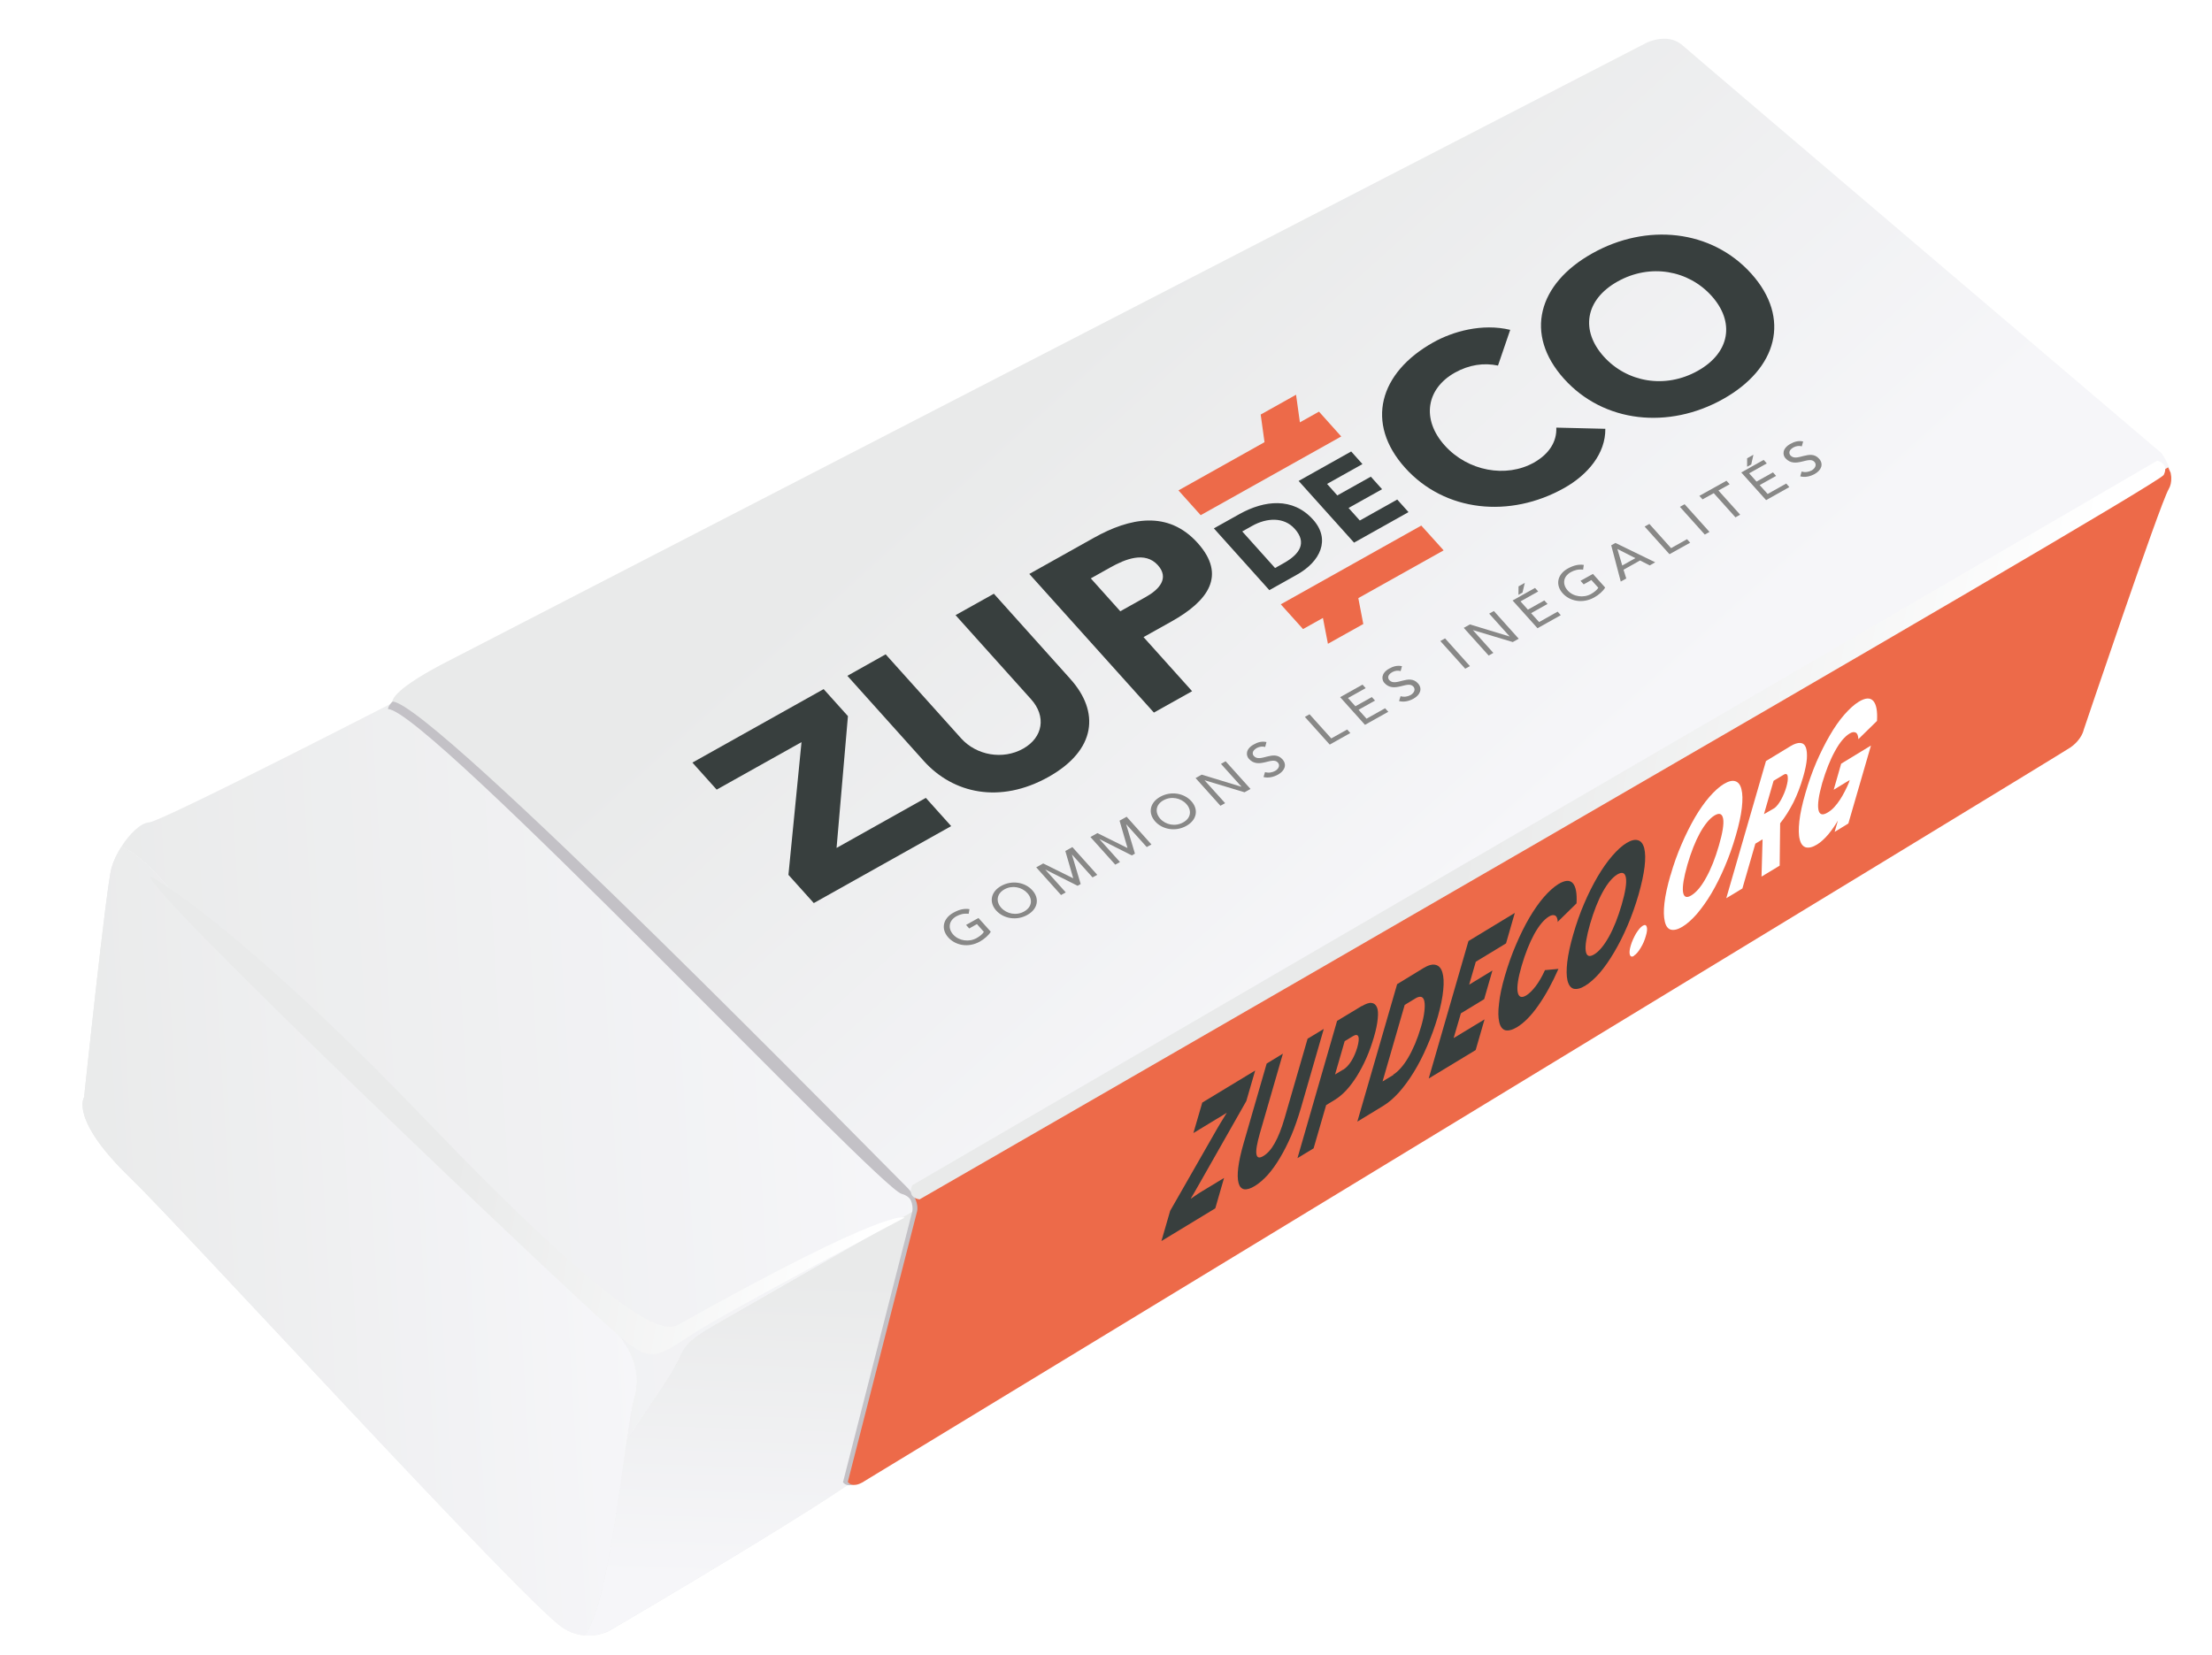 <?xml version="1.0" encoding="UTF-8"?>
<svg xmlns="http://www.w3.org/2000/svg" xmlns:xlink="http://www.w3.org/1999/xlink" id="Calque_2" data-name="Calque 2" viewBox="0 0 655.67 490.63">
  <defs>
    <style>
      .cls-1 {
        fill: url(#linear-gradient);
      }

      .cls-1, .cls-2, .cls-3, .cls-4, .cls-5, .cls-6, .cls-7, .cls-8, .cls-9, .cls-10, .cls-11, .cls-12, .cls-13, .cls-14 {
        stroke-width: 0px;
      }

      .cls-2 {
        fill: #383f3e;
      }

      .cls-3 {
        fill: #c3c1c6;
      }

      .cls-4 {
        fill: url(#linear-gradient-6);
      }

      .cls-5 {
        fill: #888887;
      }

      .cls-6 {
        fill: #ed6a49;
      }

      .cls-15 {
        clip-path: url(#clippath-2);
      }

      .cls-16 {
        clip-path: url(#clippath-6);
      }

      .cls-7 {
        fill: url(#linear-gradient-5);
      }

      .cls-8 {
        fill: none;
      }

      .cls-17 {
        filter: url(#drop-shadow-1);
      }

      .cls-18 {
        clip-path: url(#clippath-7);
      }

      .cls-19 {
        clip-path: url(#clippath-1);
      }

      .cls-20 {
        clip-path: url(#clippath-4);
      }

      .cls-9 {
        fill: #fff;
      }

      .cls-10 {
        fill: url(#linear-gradient-2);
      }

      .cls-11 {
        fill: url(#linear-gradient-7);
      }

      .cls-12 {
        fill: url(#linear-gradient-3);
      }

      .cls-21 {
        clip-path: url(#clippath-9);
      }

      .cls-22 {
        clip-path: url(#clippath);
      }

      .cls-23 {
        clip-path: url(#clippath-3);
      }

      .cls-13 {
        fill: url(#linear-gradient-8);
      }

      .cls-24 {
        clip-path: url(#clippath-8);
      }

      .cls-25 {
        clip-path: url(#clippath-5);
      }

      .cls-26 {
        clip-path: url(#clippath-10);
      }

      .cls-14 {
        fill: url(#linear-gradient-4);
      }
    </style>
    <filter id="drop-shadow-1">
      <feOffset dx="7" dy="2.83"></feOffset>
      <feGaussianBlur result="blur" stdDeviation="5.67"></feGaussianBlur>
      <feFlood flood-color="#1d1d1b" flood-opacity=".5"></feFlood>
      <feComposite in2="blur" operator="in"></feComposite>
      <feComposite in="SourceGraphic"></feComposite>
    </filter>
    <clipPath id="clippath">
      <path class="cls-8" d="m191.31,405.27c5.26-8.24,2.36-8.77,13.46-15.21,9.46-5.48,52.61-30.17,65.31-37.42.77-4.26,1.11-6.84.85-6.9-1.46-.39-133.83-149.66-155.96-143.05,0,0-73.96,38.08-77.79,38.32-2.46.14-5.76,3.36-8.19,7.17v.02c3.11,1.37,7.43,4.51,13.15,11.2,14.46,16.87,133.79,133.37,133.79,133.37,0,0,8.16,8.15,4.99,18.87-.65,2.19-1.38,6.75-2.19,12.57,6.3-9.44,11.18-16.72,12.59-18.96"></path>
    </clipPath>
    <linearGradient id="linear-gradient" x1="-177.64" y1="763.71" x2="-170.82" y2="763.71" gradientTransform="translate(6703.14 29073.29) scale(37.66 -37.66)" gradientUnits="userSpaceOnUse">
      <stop offset="0" stop-color="#e9eaea"></stop>
      <stop offset="1" stop-color="#f6f6f9"></stop>
    </linearGradient>
    <clipPath id="clippath-1">
      <path class="cls-8" d="m173.6,480.69s75.97-44.43,78.55-49.37c2.12-4.09,14.44-59.08,17.93-78.67-12.69,7.25-55.84,31.94-65.31,37.42-11.11,6.43-8.21,6.96-13.46,15.21-1.41,2.24-6.28,9.52-12.6,18.96-2.69,18.84-6.5,50.88-12.51,57.81.68.07,1.32.08,1.95.05l.26-.03c.58-.04,1.13-.11,1.62-.2,2.18-.41,3.57-1.16,3.57-1.16"></path>
    </clipPath>
    <linearGradient id="linear-gradient-2" x1="-187.29" y1="753.32" x2="-180.47" y2="753.32" gradientTransform="translate(5551.42 22227.74) scale(28.95 -28.95)" xlink:href="#linear-gradient"></linearGradient>
    <clipPath id="clippath-2">
      <path class="cls-8" d="m173.6,480.69s75.97-44.43,78.55-49.37c2.12-4.09,14.44-59.08,17.93-78.67-12.69,7.25-55.84,31.94-65.31,37.42-11.11,6.43-8.21,6.96-13.46,15.21-1.41,2.24-6.28,9.52-12.6,18.96-2.69,18.84-6.5,50.88-12.51,57.81.68.07,1.32.08,1.95.05l.26-.03c.58-.04,1.13-.11,1.62-.2,2.18-.41,3.57-1.16,3.57-1.16"></path>
    </clipPath>
    <linearGradient id="linear-gradient-3" x1="-53.17" y1="685.97" x2="-46.35" y2="685.97" gradientTransform="translate(-448.55 -8726.23) rotate(-180) scale(13.33 -13.33)" xlink:href="#linear-gradient"></linearGradient>
    <clipPath id="clippath-3">
      <path class="cls-8" d="m180.91,411.65c3.18-10.73-4.99-18.87-4.99-18.87,0,0-119.33-116.5-133.79-133.37-5.72-6.69-10.04-9.84-13.15-11.2-1.33,2.09-2.4,4.36-2.96,6.42-1.56,5.86-8.1,67.9-8.1,67.9,0,0-4.39,6.5,13.93,24.09,14.17,13.61,115.65,124.62,127.77,133.03,2.29,1.58,4.55,2.22,6.57,2.4,7.87-9.07,11.98-61.1,14.71-70.39"></path>
    </clipPath>
    <linearGradient id="linear-gradient-4" x1="-178.87" y1="761.78" x2="-172.05" y2="761.78" gradientTransform="translate(6551.73 28175.05) scale(36.51 -36.51)" xlink:href="#linear-gradient"></linearGradient>
    <clipPath id="clippath-4">
      <path class="cls-8" d="m180.91,411.65c3.18-10.73-4.99-18.87-4.99-18.87,0,0-119.33-116.5-133.79-133.37-5.72-6.69-10.04-9.84-13.15-11.2-1.33,2.09-2.4,4.36-2.96,6.42-1.56,5.86-8.1,67.9-8.1,67.9,0,0-4.39,6.5,13.93,24.09,14.17,13.61,115.65,124.62,127.77,133.03,2.29,1.58,4.55,2.22,6.57,2.4,7.87-9.07,11.98-61.1,14.71-70.39"></path>
    </clipPath>
    <linearGradient id="linear-gradient-5" x1="-200.51" y1="749.45" x2="-193.69" y2="749.45" gradientTransform="translate(4955.27 18841.1) scale(24.65 -24.65)" xlink:href="#linear-gradient"></linearGradient>
    <clipPath id="clippath-5">
      <path class="cls-8" d="m198.46,392.61c11.06-7.15,62.61-34.36,62.66-34.4-.04-.05-4.19-3.52-67.15,31.78-4.75,2.67-18.08-1.78-74.93-60.92-56.54-58.82-81.12-71.91-81.38-72.04h0c-3.38,2.41,122.18,121.66,138.26,135.74,5.45,4.75,8.35,6.42,11.6,5.81,2.79-.5,5.83-2.68,10.94-5.98"></path>
    </clipPath>
    <linearGradient id="linear-gradient-6" x1="-204.25" y1="719.39" x2="-197.43" y2="719.39" gradientTransform="translate(1439.37 13797.62) rotate(10.31) scale(18.11 -18.11)" gradientUnits="userSpaceOnUse">
      <stop offset="0" stop-color="#e9eaea"></stop>
      <stop offset="1" stop-color="#fff"></stop>
    </linearGradient>
    <clipPath id="clippath-6">
      <rect class="cls-8" x="13.18" y="18.69" width="629.31" height="453.25" transform="translate(-14.29 20.36) rotate(-3.48)"></rect>
    </clipPath>
    <clipPath id="clippath-7">
      <path class="cls-8" d="m635.66,135.75s.29.6.75,1.64c-.64-3.13-2.69-5.84-2.69-5.84,0,0-137.34-116.83-141.92-120.88-1.76-1.57-3.78-2.04-5.6-2.02l-1.12.07c-2.34.26-4.1,1.17-4.1,1.17L123.8,194.23c-15.34,8.13-14.44,10.96-14.44,10.96,11.51.02,147.06,138.76,152.19,143.71,1.13,1.1,1.92,2.16,2.42,3.09l371.69-216.23Z"></path>
    </clipPath>
    <linearGradient id="linear-gradient-7" x1="-144.35" y1="734.46" x2="-137.53" y2="734.46" gradientTransform="translate(-12573.81 17266.08) rotate(48.01) scale(28.67 -28.67)" xlink:href="#linear-gradient"></linearGradient>
    <clipPath id="clippath-8">
      <rect class="cls-8" x="13.18" y="18.69" width="629.31" height="453.25" transform="translate(-14.29 20.36) rotate(-3.48)"></rect>
    </clipPath>
    <clipPath id="clippath-9">
      <path class="cls-8" d="m249.32,436.27s353.89-215.07,357.33-217.45c3.46-2.37,4-5.28,4-5.28,0,0,22.55-66.85,25.17-71.32.61-1.04.81-2.19.78-3.34l-.02-.41c-.04-.36-.1-.73-.16-1.09-.46-1.04-.75-1.64-.75-1.64l-371.69,216.23c1.5,2.75.79,4.63.79,4.63l-20.47,79.97c.7.88,1.65.97,2.54.82,1.31-.25,2.49-1.12,2.49-1.12"></path>
    </clipPath>
    <clipPath id="clippath-10">
      <path class="cls-8" d="m634.36,137.99c1.64-3.34-1.68-4.15-1.92-4.19l-.03-.02-369,214.8c-1.67,3.95,2.19,4.19,2.19,4.19,0,0,367.05-211.31,368.76-214.78"></path>
    </clipPath>
    <linearGradient id="linear-gradient-8" x1="-175.66" y1="742.36" x2="-168.84" y2="742.36" gradientTransform="translate(1424.2 19229.2) rotate(10.31) scale(24.93 -24.93)" xlink:href="#linear-gradient-6"></linearGradient>
  </defs>
  <g id="Calque_1-2" data-name="Calque 1">
    <g class="cls-17">
      <g class="cls-22">
        <rect class="cls-1" x="29.17" y="182.58" width="247.02" height="257.06" transform="translate(-18.6 9.84) rotate(-3.48)"></rect>
      </g>
      <g class="cls-19">
        <rect class="cls-10" x="149.18" y="355.91" width="138.02" height="123.37" transform="translate(-24.97 14.03) rotate(-3.48)"></rect>
      </g>
      <g class="cls-15">
        <rect class="cls-12" x="151.49" y="344.5" width="133.37" height="146.19" transform="translate(-206.63 621.38) rotate(-88.04)"></rect>
      </g>
      <g class="cls-23">
        <rect class="cls-14" x="6.51" y="228.98" width="184.57" height="271.85" transform="translate(-21.95 6.66) rotate(-3.48)"></rect>
      </g>
      <g class="cls-20">
        <rect class="cls-7" x="6.51" y="228.98" width="184.57" height="271.85" transform="translate(-21.95 6.66) rotate(-3.48)"></rect>
      </g>
      <g class="cls-25">
        <polygon class="cls-4" points="46.96 186.08 293.77 230.99 252.87 455.74 6.1 410.82 46.96 186.08"></polygon>
      </g>
      <g class="cls-16">
        <path class="cls-3" d="m635.11,139.62c-.65-3.12-2.69-5.83-2.69-5.83,0,0-137.33-116.83-141.9-120.86-4.57-4.06-10.84-.8-10.84-.8L122.49,196.47c-15.34,8.13-14.46,10.95-14.46,10.95,11.52.03,145.34,141.84,152.19,143.71,6.33,1.71,2.82,10.66,3.33,11.61l370.81-224.75s.31.58.75,1.62"></path>
      </g>
      <g class="cls-18">
        <polygon class="cls-11" points="422.68 -220.51 778.03 174.24 326.03 581.1 -29.31 186.36 422.68 -220.51"></polygon>
      </g>
      <g class="cls-24">
        <path class="cls-3" d="m263.33,356.69l-20.46,79.98c1.72,2.12,5.02-.31,5.02-.31,0,0,353.88-215.09,357.32-217.45,3.46-2.36,4-5.27,4-5.27,0,0,22.57-66.85,25.17-71.33.88-1.51.91-3.23.59-4.84-.44-1.04-.75-1.62-.75-1.62l-371.69,216.22c1.5,2.75.8,4.62.8,4.62"></path>
      </g>
      <g class="cls-21">
        <polygon class="cls-6" points="284.81 529.74 156.25 236.4 595.8 43.75 724.37 337.09 284.81 529.74"></polygon>
      </g>
      <g class="cls-26">
        <polygon class="cls-13" points="260.77 64.96 687.63 142.63 636.85 421.69 210.01 344.02 260.77 64.96"></polygon>
      </g>
      <g>
        <path class="cls-2" d="m226.7,256.58l3.88-39.37-25.15,14.08-7.19-8.01,38.9-21.79,7.2,8.01-3.37,39.08,26.46-14.84,7.51,8.37-40.72,22.82-7.51-8.36Z"></path>
        <path class="cls-2" d="m310.26,198.48c8.73,9.7,7.77,21.07-6.49,29.06-14.32,8.01-28.21,4.97-36.93-4.73l-22.67-25.26,11.35-6.37,22.37,24.91c4.54,5.05,12.34,6.44,18.36,3.07,5.98-3.35,6.91-9.63,2.37-14.67l-22.38-24.93,11.36-6.35,22.66,25.26Z"></path>
        <path class="cls-2" d="m298.09,167.35l19.13-10.71c10.69-5.99,22.01-8.22,30.78,1.52,8.65,9.64,3.09,17.21-7.74,23.27l-8.3,4.64,14.4,16.04-11.33,6.34-36.93-41.11Zm26.98,11.06l7.57-4.24c4-2.24,7.01-5.57,3.57-9.42-3.81-4.23-9.7-1.79-14.08.66l-5.8,3.25,8.74,9.75Z"></path>
        <g>
          <path class="cls-2" d="m352.81,153.83l7.57-4.23c7.38-4.13,15.81-5.07,21.82,1.62,5.32,5.91,2.13,12.47-4.7,16.3l-8.25,4.63-16.43-18.31Zm18.13,11.76l2.61-1.47c4.71-2.64,6.95-6.02,3.21-10.17-3.22-3.59-8.31-3.25-12.56-.88l-2.98,1.67,9.73,10.85Z"></path>
          <path class="cls-2" d="m377.95,139.76l15.56-8.73,3.34,3.74-10.49,5.88,3.04,3.41,9.93-5.56,3.34,3.72-9.94,5.56,3.34,3.72,11.09-6.22,3.34,3.73-16.14,9.05-16.43-18.3Z"></path>
        </g>
        <g>
          <path class="cls-6" d="m342.31,142.57l41.66-23.35,6.59,7.36-41.66,23.34-6.59-7.35Z"></path>
          <path class="cls-6" d="m367.92,128.99l-1.23-8.91,10.48-5.87,1.24,8.91-10.49,5.87Z"></path>
        </g>
        <g>
          <path class="cls-6" d="m386.62,188.06l-1.81-9.35,10.49-5.89,1.8,9.37-10.48,5.86Z"></path>
          <path class="cls-6" d="m372.64,176.35l41.65-23.35,6.62,7.35-41.67,23.34-6.6-7.34Z"></path>
        </g>
        <path class="cls-2" d="m437.02,105.56c-4.17-.88-8.55-.26-12.77,2.1-8.56,4.8-9.91,13.92-3.02,21.58,6.89,7.67,18.22,9.7,26.44,5.09,4.57-2.57,6.83-6.28,6.64-10.37l14.53.35c.1,7.28-5.15,13.61-12.21,17.57-16.06,9.01-35.33,7.14-47.16-6.03-11.84-13.2-7.7-28.16,8.37-37.16,5.74-3.22,14.43-5.73,22.81-3.72l-3.62,10.58Z"></path>
        <path class="cls-2" d="m464.97,72.3c16.05-9.02,35.31-7.15,47.15,6.02,11.84,13.19,7.69,28.16-8.38,37.17-16.06,9.01-35.34,7.14-47.17-6.04-11.84-13.19-7.69-28.15,8.4-37.15Zm31.27,34.82c9.67-5.42,10.99-14.54,4.11-22.2-6.89-7.67-18.21-9.7-27.88-4.28-9.67,5.42-11,14.54-4.12,22.21,6.89,7.68,18.21,9.7,27.89,4.27Z"></path>
      </g>
      <g>
        <path class="cls-5" d="m283.04,269.36l3.64,4.06c-.58,1.04-1.97,2.22-3.23,2.92-3.48,1.95-7.28,1.11-9.37-1.22-2.19-2.45-1.65-5.57,1.49-7.32,1.89-1.07,3.39-1.29,4.8-1.07l-.24,1.38c-1.42-.17-2.6.16-3.64.73-2.34,1.32-2.55,3.66-.93,5.44,1.67,1.85,4.67,2.3,6.92,1.03.98-.55,1.79-1.21,2.15-1.85l-2.05-2.3-2.29,1.3-.94-1.05,3.68-2.06Z"></path>
        <path class="cls-5" d="m288.3,267.16c-2.19-2.45-1.67-5.56,1.47-7.32,3.15-1.76,7.07-1.13,9.24,1.31,2.19,2.42,1.65,5.55-1.49,7.29-3.13,1.78-7.04,1.14-9.22-1.29Zm9.23-5.18c-1.61-1.8-4.46-2.42-6.81-1.12-2.35,1.34-2.56,3.67-.94,5.47,1.61,1.78,4.45,2.41,6.8,1.09,2.36-1.33,2.57-3.66.95-5.44Z"></path>
        <path class="cls-5" d="m300.14,254.34l2.08-1.16,8.85,4.38.04-.04-2.33-8.03,2.09-1.16,7.37,8.22-1.39.77-6.07-6.75h-.04s2.59,8.71,2.59,8.71l-.92.52-9.55-4.81-.02.02,6.07,6.75-1.4.78-7.37-8.22Z"></path>
        <path class="cls-5" d="m316.22,245.34l2.07-1.16,8.84,4.39.06-.04-2.34-8.03,2.1-1.17,7.35,8.22-1.39.77-6.07-6.75-.02.02,2.59,8.68-.93.52-9.53-4.81-.03.03,6.06,6.75-1.41.77-7.36-8.2Z"></path>
        <path class="cls-5" d="m335.43,240.75c-2.2-2.46-1.67-5.57,1.47-7.33,3.15-1.76,7.05-1.13,9.24,1.31,2.2,2.44,1.66,5.57-1.5,7.32-3.12,1.75-7.03,1.12-9.21-1.3Zm9.24-5.18c-1.62-1.8-4.47-2.42-6.82-1.11-2.36,1.32-2.55,3.66-.93,5.47,1.59,1.79,4.45,2.4,6.81,1.07,2.36-1.3,2.55-3.64.94-5.43Z"></path>
        <path class="cls-5" d="m347.38,227.87l1.82-1.02,11.73,3.58.03-.04-6.05-6.73,1.38-.78,7.38,8.21-1.78.99-11.78-3.55-.04.02,6.07,6.75-1.39.78-7.37-8.22Z"></path>
        <path class="cls-5" d="m367.98,226.1c1.05.32,2.15.11,2.98-.35.92-.5,1.63-1.59.81-2.5-1.7-1.89-5.72,2.11-8.58-1.09-.88-.96-1.05-2.87,1.41-4.24,1.12-.65,2.36-1.05,3.8-.73l-.38,1.46c-.74-.23-1.68-.14-2.48.3-1.54.88-1.34,1.88-.87,2.38,1.85,2.09,5.82-2,8.46.97,1.43,1.59.68,3.42-1.29,4.53-1.33.74-2.91,1.1-4.31.73l.43-1.44Z"></path>
        <path class="cls-5" d="m379.78,209.74l1.39-.79,6.44,7.16,4.71-2.64.94,1.04-6.11,3.43-7.37-8.21Z"></path>
        <path class="cls-5" d="m390.23,203.88l6.64-3.72.94,1.04-5.25,2.93,2.2,2.44,4.88-2.72.93,1.04-4.87,2.73,2.36,2.64,5.5-3.09.95,1.04-6.91,3.87-7.37-8.21Z"></path>
        <path class="cls-5" d="m408.16,203.59c1.02.32,2.14.12,2.96-.34.92-.52,1.63-1.6.81-2.52-1.7-1.89-5.71,2.12-8.58-1.07-.86-.96-1.04-2.86,1.41-4.24,1.14-.64,2.36-1.04,3.81-.73l-.4,1.46c-.74-.24-1.67-.14-2.47.3-1.55.87-1.34,1.87-.88,2.38,1.87,2.09,5.82-2.01,8.48.95,1.43,1.59.68,3.43-1.3,4.54-1.33.75-2.91,1.1-4.3.71l.45-1.43Z"></path>
        <path class="cls-5" d="m419.94,187.23l1.4-.78,7.37,8.22-1.4.77-7.37-8.2Z"></path>
        <path class="cls-5" d="m426.88,183.33l1.83-1.02,11.74,3.57.02-.02-6.06-6.75,1.4-.77,7.36,8.21-1.76.99-11.79-3.54h-.03s6.06,6.76,6.06,6.76l-1.39.78-7.38-8.21Z"></path>
        <path class="cls-5" d="m441.35,175.22l6.65-3.73.94,1.05-5.24,2.94,2.19,2.45,4.87-2.73.95,1.04-4.87,2.73,2.37,2.64,5.5-3.09.93,1.05-6.9,3.87-7.38-8.22Zm1.77-4.19l1.85-1.04-.68,2.88-1.2.67.03-2.51Z"></path>
        <path class="cls-5" d="m465.16,167.33l3.63,4.04c-.56,1.05-1.97,2.24-3.22,2.93-3.48,1.95-7.29,1.11-9.37-1.22-2.19-2.44-1.65-5.57,1.49-7.33,1.89-1.05,3.39-1.29,4.77-1.08l-.2,1.4c-1.44-.17-2.61.16-3.63.73-2.37,1.33-2.55,3.65-.94,5.45,1.65,1.84,4.66,2.3,6.92,1.04.97-.55,1.77-1.22,2.16-1.85l-2.06-2.29-2.28,1.28-.94-1.05,3.68-2.05Z"></path>
        <path class="cls-5" d="m470.59,158.85l1.25-.7,11.79,5.74-1.63.92-2.86-1.46-4.9,2.74.81,2.6-1.63.91-2.83-10.75Zm7.16,3.81l-5.29-2.7-.03.03,1.43,4.85,3.88-2.18Z"></path>
        <path class="cls-5" d="m480.5,153.29l1.4-.77,6.43,7.17,4.73-2.65.93,1.04-6.13,3.41-7.37-8.2Z"></path>
        <path class="cls-5" d="m490.94,147.45l1.4-.78,7.38,8.21-1.4.78-7.37-8.21Z"></path>
        <path class="cls-5" d="m500.97,143.4l-3.31,1.83-.94-1.04,8.03-4.48.95,1.04-3.33,1.85,6.44,7.17-1.39.79-6.44-7.17Z"></path>
        <path class="cls-5" d="m509.14,137.25l6.63-3.72.93,1.04-5.23,2.94,2.19,2.45,4.88-2.73.92,1.04-4.87,2.73,2.37,2.63,5.51-3.09.92,1.05-6.89,3.87-7.37-8.22Zm1.74-4.2l1.86-1.05-.65,2.89-1.22.67v-2.52Z"></path>
        <path class="cls-5" d="m527.04,136.98c1.04.32,2.15.12,2.98-.34.92-.52,1.62-1.62.81-2.52-1.69-1.89-5.72,2.11-8.59-1.08-.87-.96-1.03-2.86,1.43-4.24,1.12-.64,2.36-1.06,3.81-.73l-.4,1.44c-.74-.22-1.67-.13-2.48.32-1.54.87-1.32,1.86-.88,2.38,1.86,2.07,5.83-2.01,8.47.96,1.43,1.58.7,3.43-1.29,4.54-1.32.73-2.91,1.08-4.28.69l.41-1.43Z"></path>
      </g>
      <g>
        <path class="cls-2" d="m362.46,323.57l-13.54,23.85c-.72,1.3-1.41,2.49-2.01,3.52-.64,1.04-.92,1.56-.93,1.62l.02.02s.35-.26.99-.69c.62-.44,1.38-.95,2.3-1.5l6.54-3.96-2.6,9.01-15.97,9.7,2.59-8.96,13.89-24.29c.29-.5.64-1.04.92-1.56l.93-1.52c.29-.47.52-.83.7-1.15l.31-.46-.05-.04-.28.18c-.23.13-.47.29-.77.47-.29.16-.64.38-1.01.62-.38.22-.76.47-1.13.67l-6.62,4.02,2.63-9.04,15.68-9.5-2.6,8.97Z"></path>
        <path class="cls-2" d="m385.39,302.24l-6.81,23.57c-.85,2.85-1.76,5.53-2.81,8.01-1.07,2.45-2.16,4.64-3.34,6.6-1.14,1.95-2.37,3.66-3.65,5.11-1.28,1.4-2.56,2.51-3.86,3.3-1.26.77-2.31,1.07-3.15.95-.82-.18-1.37-.8-1.65-1.88-.29-1.09-.32-2.61-.08-4.57.25-1.97.77-4.39,1.61-7.26l6.81-23.56,4.81-2.93-6.8,23.53c-.89,3.12-1.25,5.22-1.04,6.3.2,1.08.89,1.23,2.08.5,1.22-.74,2.32-1.97,3.34-3.81,1.04-1.83,2.01-4.27,2.93-7.43l6.81-23.52,4.79-2.9Z"></path>
        <path class="cls-2" d="m396.67,295.44l-.05.07c1.19-.7,2.15-1.06,2.88-.98.75.07,1.3.51,1.63,1.26.35.73.41,1.91.25,3.45-.14,1.53-.51,3.35-1.15,5.5-.62,2.13-1.35,4.17-2.21,6.13-.86,1.96-1.8,3.71-2.8,5.35-1.04,1.64-2.08,3.04-3.21,4.26-1.12,1.2-2.26,2.12-3.43,2.84l-2.49,1.51-3.72,12.82-4.78,2.9,11.74-40.69,7.32-4.42Zm-5.56,18.87v.05c.84-.52,1.65-1.34,2.41-2.53.73-1.17,1.33-2.52,1.8-4.09.43-1.56.55-2.66.31-3.23-.22-.58-.75-.63-1.64-.1l-2.41,1.47-2.85,9.87,2.39-1.44Z"></path>
        <path class="cls-2" d="m414.83,284.25l-.03.03c1.51-.92,2.74-1.28,3.69-1.04.99.22,1.67.96,2.05,2.24.38,1.24.49,2.96.26,5.2-.2,2.23-.74,4.87-1.62,7.96-.9,3.08-1.98,6.03-3.22,8.83-1.21,2.81-2.5,5.33-3.93,7.64-1.41,2.3-2.88,4.28-4.38,5.97-1.55,1.7-3.04,3-4.54,3.91l-7.78,4.74,11.8-40.76,7.71-4.71Zm-8.79,31.61l-.08-.05c.72-.43,1.46-1.09,2.19-1.91.77-.85,1.5-1.86,2.21-3.06.72-1.2,1.38-2.56,2.07-4.14.65-1.55,1.23-3.19,1.76-5,.55-1.86.89-3.42,1.01-4.65.16-1.25.15-2.27,0-2.99-.14-.72-.44-1.16-.91-1.31-.47-.13-1.09.04-1.77.46l-3.15,1.92-6.56,22.69,3.25-1.96Z"></path>
        <path class="cls-2" d="m433.04,299.42l-2.63,9.09-13.92,8.43,11.78-40.75,13.74-8.34-2.6,9.03-8.96,5.44-1.97,6.8,6.9-4.2-2.45,8.5-6.9,4.2-2.15,7.34,9.15-5.54Z"></path>
        <path class="cls-2" d="m454.84,270.39l-.09.21c-.05-1.08-.32-1.74-.8-1.98-.49-.23-1.07-.16-1.82.3-1.48.9-2.93,2.64-4.37,5.23-1.41,2.6-2.64,5.7-3.72,9.38-1.07,3.72-1.46,6.3-1.17,7.8.29,1.51,1.15,1.82,2.55.97.86-.53,1.8-1.45,2.76-2.7.97-1.27,1.91-2.88,2.77-4.79l4-.37c-1.83,4.16-3.8,7.76-5.98,10.87-2.14,3.08-4.25,5.16-6.32,6.43-1.41.83-2.54,1.1-3.46.89-.89-.26-1.51-1.1-1.8-2.44-.31-1.36-.35-3.16-.05-5.48.22-2.32.82-5.09,1.76-8.29.94-3.21,2.01-6.25,3.27-9.16,1.25-2.94,2.55-5.55,3.92-7.92,1.42-2.4,2.84-4.46,4.33-6.18,1.49-1.7,2.94-3.01,4.29-3.85,1.96-1.19,3.4-1.29,4.31-.26.9,1.02,1.25,3.02,1.09,5.96l-5.51,5.41Z"></path>
        <path class="cls-2" d="m459.33,274.23c.93-3.21,1.99-6.25,3.24-9.16,1.26-2.94,2.57-5.55,3.96-7.93,1.39-2.37,2.85-4.45,4.32-6.16,1.47-1.71,2.91-3.03,4.27-3.86,1.41-.85,2.54-1.1,3.42-.81.89.27,1.49,1.04,1.84,2.37.32,1.35.38,3.14.1,5.46-.28,2.32-.88,5.09-1.79,8.3-.94,3.21-2.01,6.26-3.26,9.16-1.24,2.92-2.57,5.54-3.99,7.94-1.4,2.39-2.83,4.42-4.29,6.13-1.44,1.63-2.88,2.93-4.27,3.77-1.36.84-2.5,1.1-3.43.89-.9-.27-1.5-1.1-1.83-2.46-.3-1.33-.33-3.15-.06-5.47.27-2.31.87-5.08,1.8-8.28l-.02.11Zm3.7,4.85c.22,1.6,1.05,1.96,2.52,1.06,1.44-.87,2.89-2.61,4.35-5.22,1.46-2.61,2.7-5.78,3.79-9.5,1.09-3.79,1.52-6.45,1.26-7.97-.24-1.52-1.09-1.88-2.57-1-1.45.89-2.91,2.64-4.3,5.17-1.4,2.54-2.64,5.69-3.75,9.48-1.05,3.72-1.52,6.39-1.3,7.98Z"></path>
        <path class="cls-9" d="m477.31,280.61c-.57.35-1.01.19-1.19-.33-.19-.64-.1-1.55.26-2.76.36-1.23.91-2.42,1.56-3.57.71-1.12,1.37-1.92,1.98-2.29.63-.37,1.01-.28,1.2.32.19.62.1,1.53-.29,2.77-.34,1.22-.83,2.37-1.55,3.53-.65,1.08-1.32,1.86-1.95,2.23l-.04.1Z"></path>
        <path class="cls-9" d="m488.16,256.73c.89-3.19,2-6.25,3.25-9.16,1.26-2.94,2.57-5.54,3.94-7.93,1.39-2.38,2.84-4.46,4.32-6.17,1.5-1.71,2.93-3.02,4.29-3.84,1.4-.85,2.56-1.12,3.4-.83.89.27,1.52,1.06,1.83,2.39.35,1.34.38,3.15.12,5.46-.25,2.31-.87,5.09-1.8,8.29-.92,3.2-2.01,6.25-3.25,9.16-1.25,2.94-2.55,5.54-3.96,7.94-1.42,2.4-2.89,4.41-4.32,6.11-1.44,1.63-2.88,2.95-4.28,3.79-1.37.83-2.51,1.1-3.44.87-.89-.25-1.5-1.09-1.79-2.45-.32-1.34-.37-3.15-.1-5.45.26-2.33.87-5.09,1.8-8.3v.11Zm3.7,4.84c.22,1.61,1.06,1.97,2.49,1.07,1.46-.88,2.94-2.62,4.37-5.24,1.46-2.6,2.69-5.75,3.78-9.49,1.1-3.76,1.53-6.44,1.27-7.96-.28-1.52-1.09-1.87-2.57-.99-1.44.88-2.88,2.63-4.3,5.16-1.39,2.54-2.64,5.67-3.73,9.45-1.07,3.75-1.5,6.4-1.31,8Z"></path>
        <path class="cls-9" d="m515.14,257.08l.31-11.06-2.14,1.3-3.84,13.28-4.78,2.89,11.77-40.67,7.24-4.4c1.17-.71,2.15-1.02,2.93-.97.77.07,1.32.49,1.64,1.31.3.81.41,1.95.31,3.4-.12,1.46-.49,3.29-1.1,5.38-.79,2.73-1.74,5.24-2.91,7.59-1.22,2.36-2.48,4.38-3.91,6.14l-.14,12.56-5.37,3.25Zm.73-18.52l2.87-1.65c.43-.24.83-.64,1.2-1.11.37-.46.72-1.01,1.03-1.58.31-.57.6-1.19.87-1.82.25-.63.49-1.25.66-1.89.19-.64.29-1.17.38-1.71.08-.55.07-.98.03-1.34-.02-.35-.14-.64-.35-.74-.2-.13-.51-.07-.9.18l-2.94,1.77-2.85,9.88Z"></path>
        <path class="cls-9" d="m537.75,240.53l.04-.08c-.81,1.4-1.79,2.83-2.92,4.19-1.15,1.32-2.22,2.28-3.24,2.91-1.37.85-2.47,1.08-3.39.85-.86-.28-1.46-1.06-1.77-2.34-.35-1.31-.36-3.11-.11-5.43.26-2.33.86-5.09,1.8-8.31.92-3.19,1.99-6.23,3.23-9.15,1.27-2.92,2.59-5.55,3.97-7.92,1.37-2.39,2.83-4.46,4.31-6.17,1.49-1.7,2.93-3.01,4.3-3.85,1.93-1.17,3.35-1.28,4.29-.25.91,1.02,1.29,3.01,1.11,5.94l-5.52,5.41c-.05-1.07-.32-1.73-.8-1.96-.49-.23-1.08-.16-1.8.29-1.49.91-2.94,2.64-4.35,5.24-1.43,2.58-2.67,5.75-3.76,9.41-.51,1.86-.9,3.48-1.07,4.79-.19,1.31-.21,2.33-.07,3.1.14.77.45,1.23.91,1.37.45.16,1.1-.04,1.85-.5.7-.41,1.38-.96,1.97-1.62.6-.65,1.15-1.38,1.68-2.18.53-.81.98-1.61,1.44-2.51.46-.9.87-1.76,1.24-2.67l.19-.65-4.74,2.89,2.21-7.73,8.83-5.38-6.7,23.11-4.06,2.49c.38-1.34.65-2.24.75-2.62.11-.41.17-.63.2-.71l-.02.02Z"></path>
      </g>
    </g>
  </g>
</svg>
